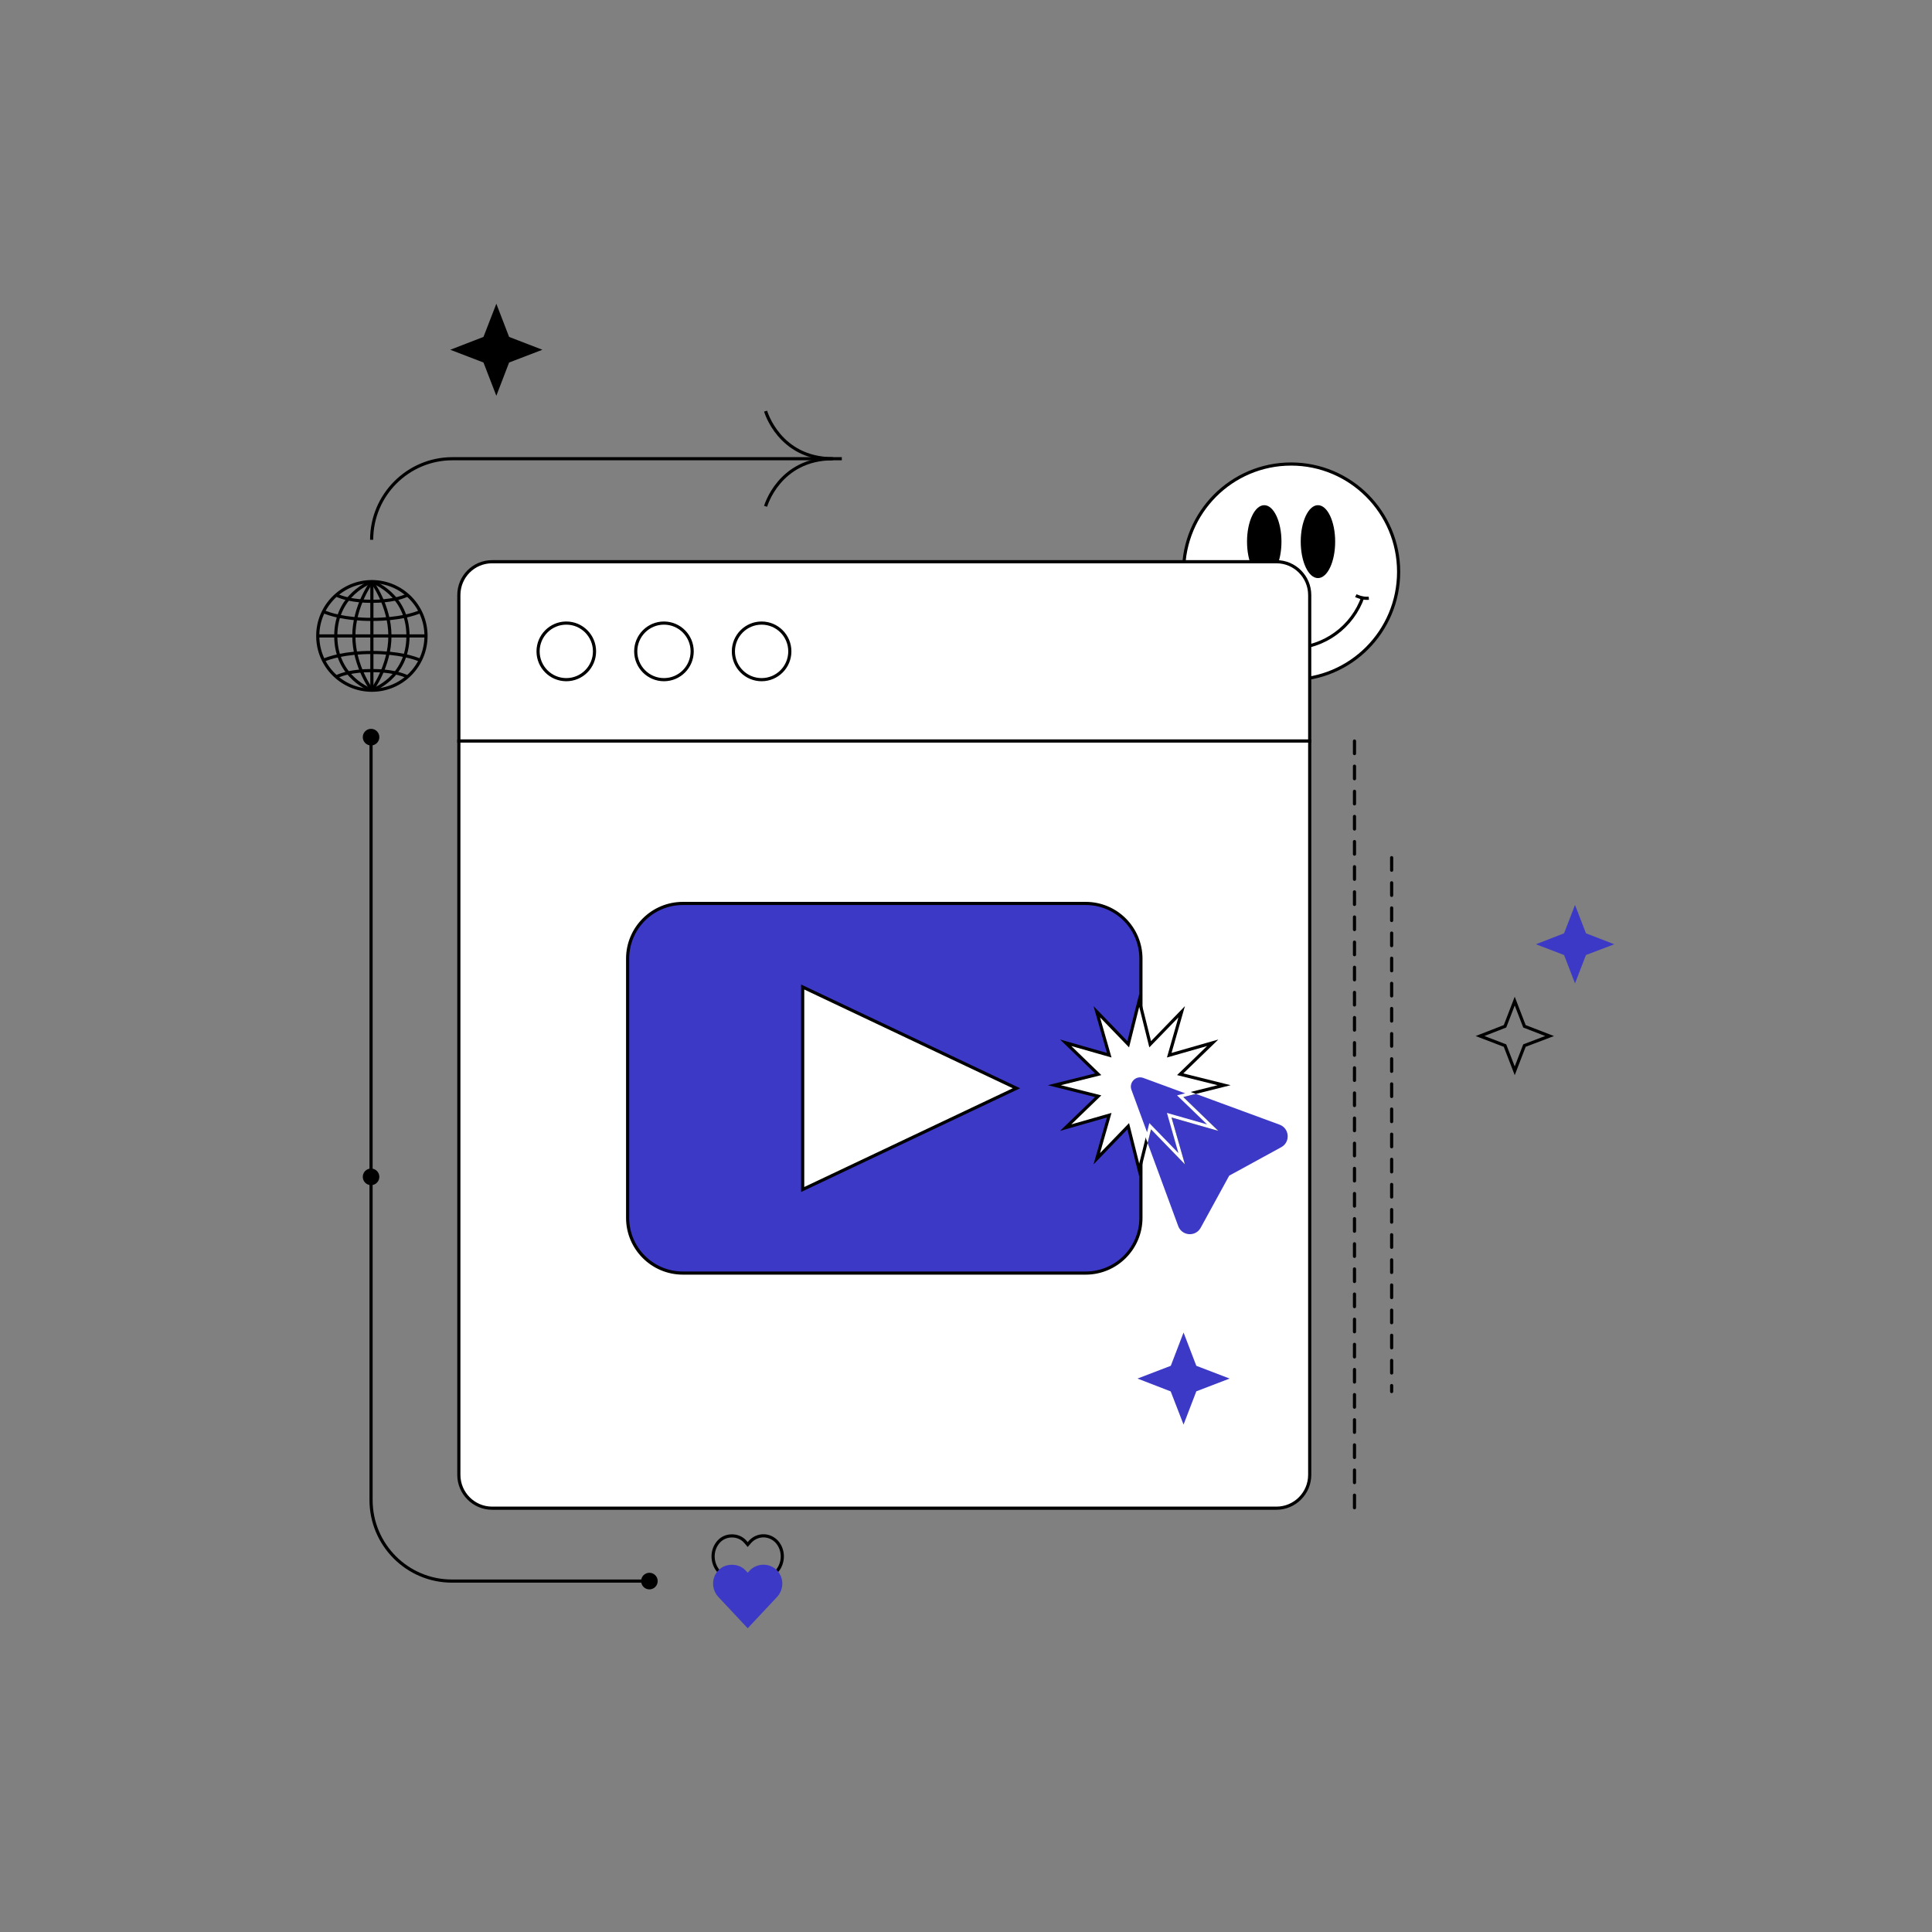 <svg width="435" height="435" viewBox="0 0 435 435" fill="none" xmlns="http://www.w3.org/2000/svg">
<rect x="0" y="0" width="435" height="435" fill="#808080" stroke="none"/>
<path d="M290.697 153.031C304.069 153.031 314.909 142.162 314.909 128.754C314.909 115.347 304.069 104.478 290.697 104.478C277.325 104.478 266.485 115.347 266.485 128.754C266.485 142.162 277.325 153.031 290.697 153.031Z" fill="white" stroke="black" stroke-width="0.71" stroke-miterlimit="10"/>
<path d="M306.868 134.396C304.539 141.096 298.161 145.925 290.698 145.925C283.22 145.925 276.856 141.096 274.527 134.396" stroke="black" stroke-width="0.71" stroke-miterlimit="10"/>
<path d="M305.276 134.106C305.276 134.106 306.621 134.831 308.198 134.7" stroke="black" stroke-width="0.71" stroke-miterlimit="10"/>
<path d="M275.973 134.106C275.973 134.106 274.628 134.831 273.052 134.7" stroke="black" stroke-width="0.71" stroke-miterlimit="10"/>
<path d="M296.743 130.161C298.884 130.161 300.62 126.486 300.62 121.953C300.62 117.419 298.884 113.745 296.743 113.745C294.603 113.745 292.867 117.419 292.867 121.953C292.867 126.486 294.603 130.161 296.743 130.161Z" fill="black"/>
<path d="M284.652 130.161C286.792 130.161 288.528 126.486 288.528 121.953C288.528 117.419 286.792 113.745 284.652 113.745C282.511 113.745 280.775 117.419 280.775 121.953C280.775 126.486 282.511 130.161 284.652 130.161Z" fill="black"/>
<path d="M304.97 166.845L304.97 339.578" stroke="black" stroke-width="0.709" stroke-miterlimit="2.613" stroke-linecap="round" stroke-linejoin="round" stroke-dasharray="2.83 2.83"/>
<path d="M313.336 193.105L313.336 313.318" stroke="black" stroke-width="0.709" stroke-miterlimit="2.613" stroke-linecap="round" stroke-linejoin="round" stroke-dasharray="2.83 2.83"/>
<path d="M341.049 225.402L343.181 230.931L343.237 231.078L343.384 231.134L348.898 233.267L343.386 235.361L343.238 235.418L343.181 235.566L341.049 241.094L338.917 235.566L338.86 235.418L338.712 235.362L333.238 233.267L338.714 231.134L338.86 231.077L338.917 230.931L341.049 225.402Z" stroke="black" stroke-width="0.71"/>
<path d="M354.623 203.75L357.086 210.138L363.464 212.605L357.086 215.028L354.623 221.416L352.16 215.028L345.826 212.605L352.16 210.138L354.623 203.75Z" fill="#3C39C6"/>
<path d="M110.802 126.475H287.399C291.525 126.475 294.888 129.847 294.888 133.984V166.845H103.312V133.984C103.312 129.825 106.653 126.475 110.802 126.475Z" fill="white" stroke="black" stroke-width="0.71" stroke-miterlimit="10"/>
<path d="M127.505 153.031C131.014 153.031 133.859 150.179 133.859 146.66C133.859 143.142 131.014 140.289 127.505 140.289C123.996 140.289 121.151 143.142 121.151 146.66C121.151 150.179 123.996 153.031 127.505 153.031Z" stroke="black" stroke-width="0.71" stroke-miterlimit="10"/>
<path d="M149.492 153.031C153.002 153.031 155.846 150.179 155.846 146.66C155.846 143.142 153.002 140.289 149.492 140.289C145.983 140.289 143.139 143.142 143.139 146.66C143.139 150.179 145.983 153.031 149.492 153.031Z" stroke="black" stroke-width="0.71" stroke-miterlimit="10"/>
<path d="M171.48 153.031C174.989 153.031 177.834 150.179 177.834 146.66C177.834 143.142 174.989 140.289 171.48 140.289C167.971 140.289 165.126 143.142 165.126 146.66C165.126 150.179 167.971 153.031 171.48 153.031Z" stroke="black" stroke-width="0.71" stroke-miterlimit="10"/>
<path d="M103.312 166.845H294.888V332.069C294.888 336.207 291.525 339.578 287.399 339.578H110.802C106.675 339.578 103.312 336.207 103.312 332.069V166.845Z" fill="white" stroke="black" stroke-width="0.71" stroke-miterlimit="10"/>
<path d="M244.455 286.637H153.745C146.88 286.637 141.315 281.072 141.315 274.207V215.846C141.315 208.981 146.88 203.416 153.745 203.416H244.455C251.319 203.416 256.885 208.981 256.885 215.846V274.207C256.885 281.072 251.319 286.637 244.455 286.637Z" fill="#3C39C6" stroke="black" stroke-width="0.71"/>
<path d="M180.729 245.027V222.233L204.791 233.63L228.853 245.027L204.791 256.423L180.729 267.82V245.027Z" fill="white" stroke="black" stroke-width="0.71"/>
<path d="M254.415 245.499C253.704 243.556 255.589 241.657 257.547 242.367L272.817 247.978L287.985 253.559C289.943 254.283 290.146 256.98 288.319 257.98L276.5 264.445L270.033 276.26C269.032 278.101 266.335 277.898 265.61 275.926L260.027 260.763L254.415 245.499Z" fill="#3C39C6" stroke="#3C39C6" stroke-width="0.71" stroke-miterlimit="10"/>
<path d="M256.503 225.233L258.969 235.119L266.06 227.799L263.261 237.584L273.049 234.786L265.726 241.874L275.616 244.339L265.726 246.818L273.049 253.892L263.261 251.094L266.06 260.894L258.969 253.573L256.503 263.445L254.024 253.573L246.947 260.894L249.746 251.094L239.943 253.892L247.266 246.818L237.391 244.339L247.266 241.874L239.943 234.786L249.746 237.584L246.947 227.799L254.024 235.119L256.503 225.233Z" fill="white" stroke="black" stroke-width="0.71" stroke-miterlimit="10"/>
<path fill-rule="evenodd" clip-rule="evenodd" d="M268.065 246.232L265.726 246.818L273.049 253.892L263.261 251.094L266.06 260.894L258.969 253.573L258.327 256.141L254.415 245.499C253.704 243.556 255.589 241.657 257.547 242.367L268.065 246.232Z" fill="#3C39C6"/>
<path d="M268.065 246.232L268.151 246.576L269.269 246.296L268.187 245.898L268.065 246.232ZM265.726 246.818L265.64 246.473L265.02 246.629L265.48 247.073L265.726 246.818ZM273.049 253.892L272.952 254.233L274.318 254.624L273.296 253.637L273.049 253.892ZM263.261 251.094L263.358 250.753L262.744 250.577L262.92 251.192L263.261 251.094ZM266.06 260.894L265.805 261.141L266.79 262.158L266.401 260.796L266.06 260.894ZM258.969 253.573L259.224 253.326L258.779 252.867L258.624 253.487L258.969 253.573ZM258.327 256.141L257.994 256.263L258.392 257.346L258.672 256.227L258.327 256.141ZM254.415 245.499L254.081 245.621L254.082 245.621L254.415 245.499ZM257.547 242.367L257.67 242.034L257.668 242.034L257.547 242.367ZM267.978 245.887L265.64 246.473L265.812 247.162L268.151 246.576L267.978 245.887ZM265.48 247.073L272.803 254.147L273.296 253.637L265.973 246.562L265.48 247.073ZM273.147 253.551L263.358 250.753L263.163 251.435L272.952 254.233L273.147 253.551ZM262.92 251.192L265.718 260.991L266.401 260.796L263.602 250.997L262.92 251.192ZM266.315 260.647L259.224 253.326L258.714 253.82L265.805 261.141L266.315 260.647ZM258.624 253.487L257.983 256.055L258.672 256.227L259.313 253.659L258.624 253.487ZM258.661 256.018L254.748 245.376L254.082 245.621L257.994 256.263L258.661 256.018ZM254.748 245.377C254.141 243.718 255.752 242.094 257.426 242.701L257.668 242.034C255.427 241.221 253.267 243.395 254.081 245.621L254.748 245.377ZM257.425 242.701L267.942 246.565L268.187 245.898L257.67 242.034L257.425 242.701Z" fill="white"/>
<path d="M266.484 300.027L269.359 307.517L276.853 310.39L269.359 313.262L266.484 320.752L263.589 313.283L256.115 310.39L263.61 307.517L266.484 300.027Z" fill="#3C39C6"/>
<path d="M111.753 68.388L114.627 75.857L122.122 78.75L114.627 81.623L111.753 89.112L108.858 81.623L101.384 78.75L108.858 75.857L111.753 68.388Z" fill="black"/>
<path d="M83.68 121.528C83.68 111.463 91.837 103.284 101.875 103.284H189.539" stroke="black" stroke-width="0.71" stroke-miterlimit="10"/>
<path d="M172.381 114.001C172.381 114.001 175.418 103.284 187.539 103.284C175.418 103.284 172.381 92.567 172.381 92.567" stroke="black" stroke-width="0.71" stroke-miterlimit="10"/>
<path d="M146.217 355.987H101.741C91.703 355.987 83.546 347.808 83.546 337.744V167.066" stroke="black" stroke-width="0.71" stroke-miterlimit="10"/>
<path d="M83.546 266.842C84.576 266.842 85.411 266.005 85.411 264.972C85.411 263.938 84.576 263.101 83.546 263.101C82.515 263.101 81.68 263.938 81.68 264.972C81.68 266.005 82.515 266.842 83.546 266.842Z" fill="black"/>
<path d="M83.546 167.842C84.576 167.842 85.411 167.005 85.411 165.972C85.411 164.938 84.576 164.101 83.546 164.101C82.515 164.101 81.68 164.938 81.68 165.972C81.68 167.005 82.515 167.842 83.546 167.842Z" fill="black"/>
<path d="M146.216 357.858C147.247 357.858 148.082 357.021 148.082 355.987C148.082 354.954 147.247 354.117 146.216 354.117C145.186 354.117 144.351 354.954 144.351 355.987C144.351 357.021 145.186 357.858 146.216 357.858Z" fill="black"/>
<path d="M71.537 143.182H95.917" stroke="black" stroke-width="0.71" stroke-miterlimit="10"/>
<path d="M83.731 130.956V155.414" stroke="black" stroke-width="0.71" stroke-miterlimit="10"/>
<path d="M83.731 155.414C83.731 155.414 87.791 150.011 87.791 143.188C87.791 136.365 83.731 130.962 83.731 130.962" stroke="black" stroke-width="0.71" stroke-miterlimit="10"/>
<path d="M83.73 155.408C90.46 155.408 95.917 149.934 95.917 143.182C95.917 136.43 90.46 130.956 83.73 130.956C76.999 130.956 71.543 136.43 71.543 143.182C71.543 149.934 76.999 155.408 83.73 155.408Z" stroke="black" stroke-width="0.71" stroke-miterlimit="10"/>
<path d="M83.731 155.414C83.731 155.414 91.857 152.689 91.857 143.188C91.857 133.687 83.731 130.956 83.731 130.956" stroke="black" stroke-width="0.71" stroke-miterlimit="10"/>
<path d="M83.73 155.414C83.73 155.414 79.67 150.011 79.67 143.188C79.67 136.365 83.73 130.962 83.73 130.962" stroke="black" stroke-width="0.71" stroke-miterlimit="10"/>
<path d="M83.73 155.414C83.73 155.414 75.603 152.689 75.603 143.188C75.603 133.687 83.73 130.962 83.73 130.962" stroke="black" stroke-width="0.71" stroke-miterlimit="10"/>
<path d="M72.827 148.663C74.129 148.102 77.613 146.909 83.73 146.909C89.841 146.909 93.331 148.102 94.633 148.663" stroke="black" stroke-width="0.71" stroke-miterlimit="10"/>
<path d="M75.705 152.39C76.971 151.794 79.468 150.983 83.725 150.983C87.951 150.983 90.442 151.776 91.72 152.379" stroke="black" stroke-width="0.71" stroke-miterlimit="10"/>
<path d="M72.827 137.707C74.129 138.268 77.613 139.46 83.73 139.46C89.841 139.46 93.331 138.268 94.633 137.707" stroke="black" stroke-width="0.71" stroke-miterlimit="10"/>
<path d="M75.705 133.979C76.971 134.576 79.468 135.387 83.725 135.387C87.951 135.387 90.442 134.594 91.72 133.991" stroke="black" stroke-width="0.71" stroke-miterlimit="10"/>
<path d="M164.803 345.816C163.713 345.816 162.619 346.206 161.787 347.142C160.125 349.013 160.171 351.897 161.787 353.768L168.35 361.408L174.913 353.768C176.53 351.897 176.575 349.013 174.913 347.142C173.251 345.348 170.545 345.348 168.882 347.142L168.35 347.765L167.818 347.142C166.987 346.206 165.892 345.816 164.803 345.816Z" stroke="black" stroke-width="0.71"/>
<path d="M164.803 352.319C163.713 352.319 162.619 352.677 161.787 353.534C160.125 355.249 160.171 357.894 161.787 359.609L168.35 366.612L174.913 359.609C176.53 357.894 176.575 355.249 174.913 353.534C173.251 351.891 170.545 351.891 168.882 353.534L168.35 354.106L167.818 353.534C166.987 352.677 165.892 352.319 164.803 352.319Z" fill="#3C39C6"/>
</svg>
